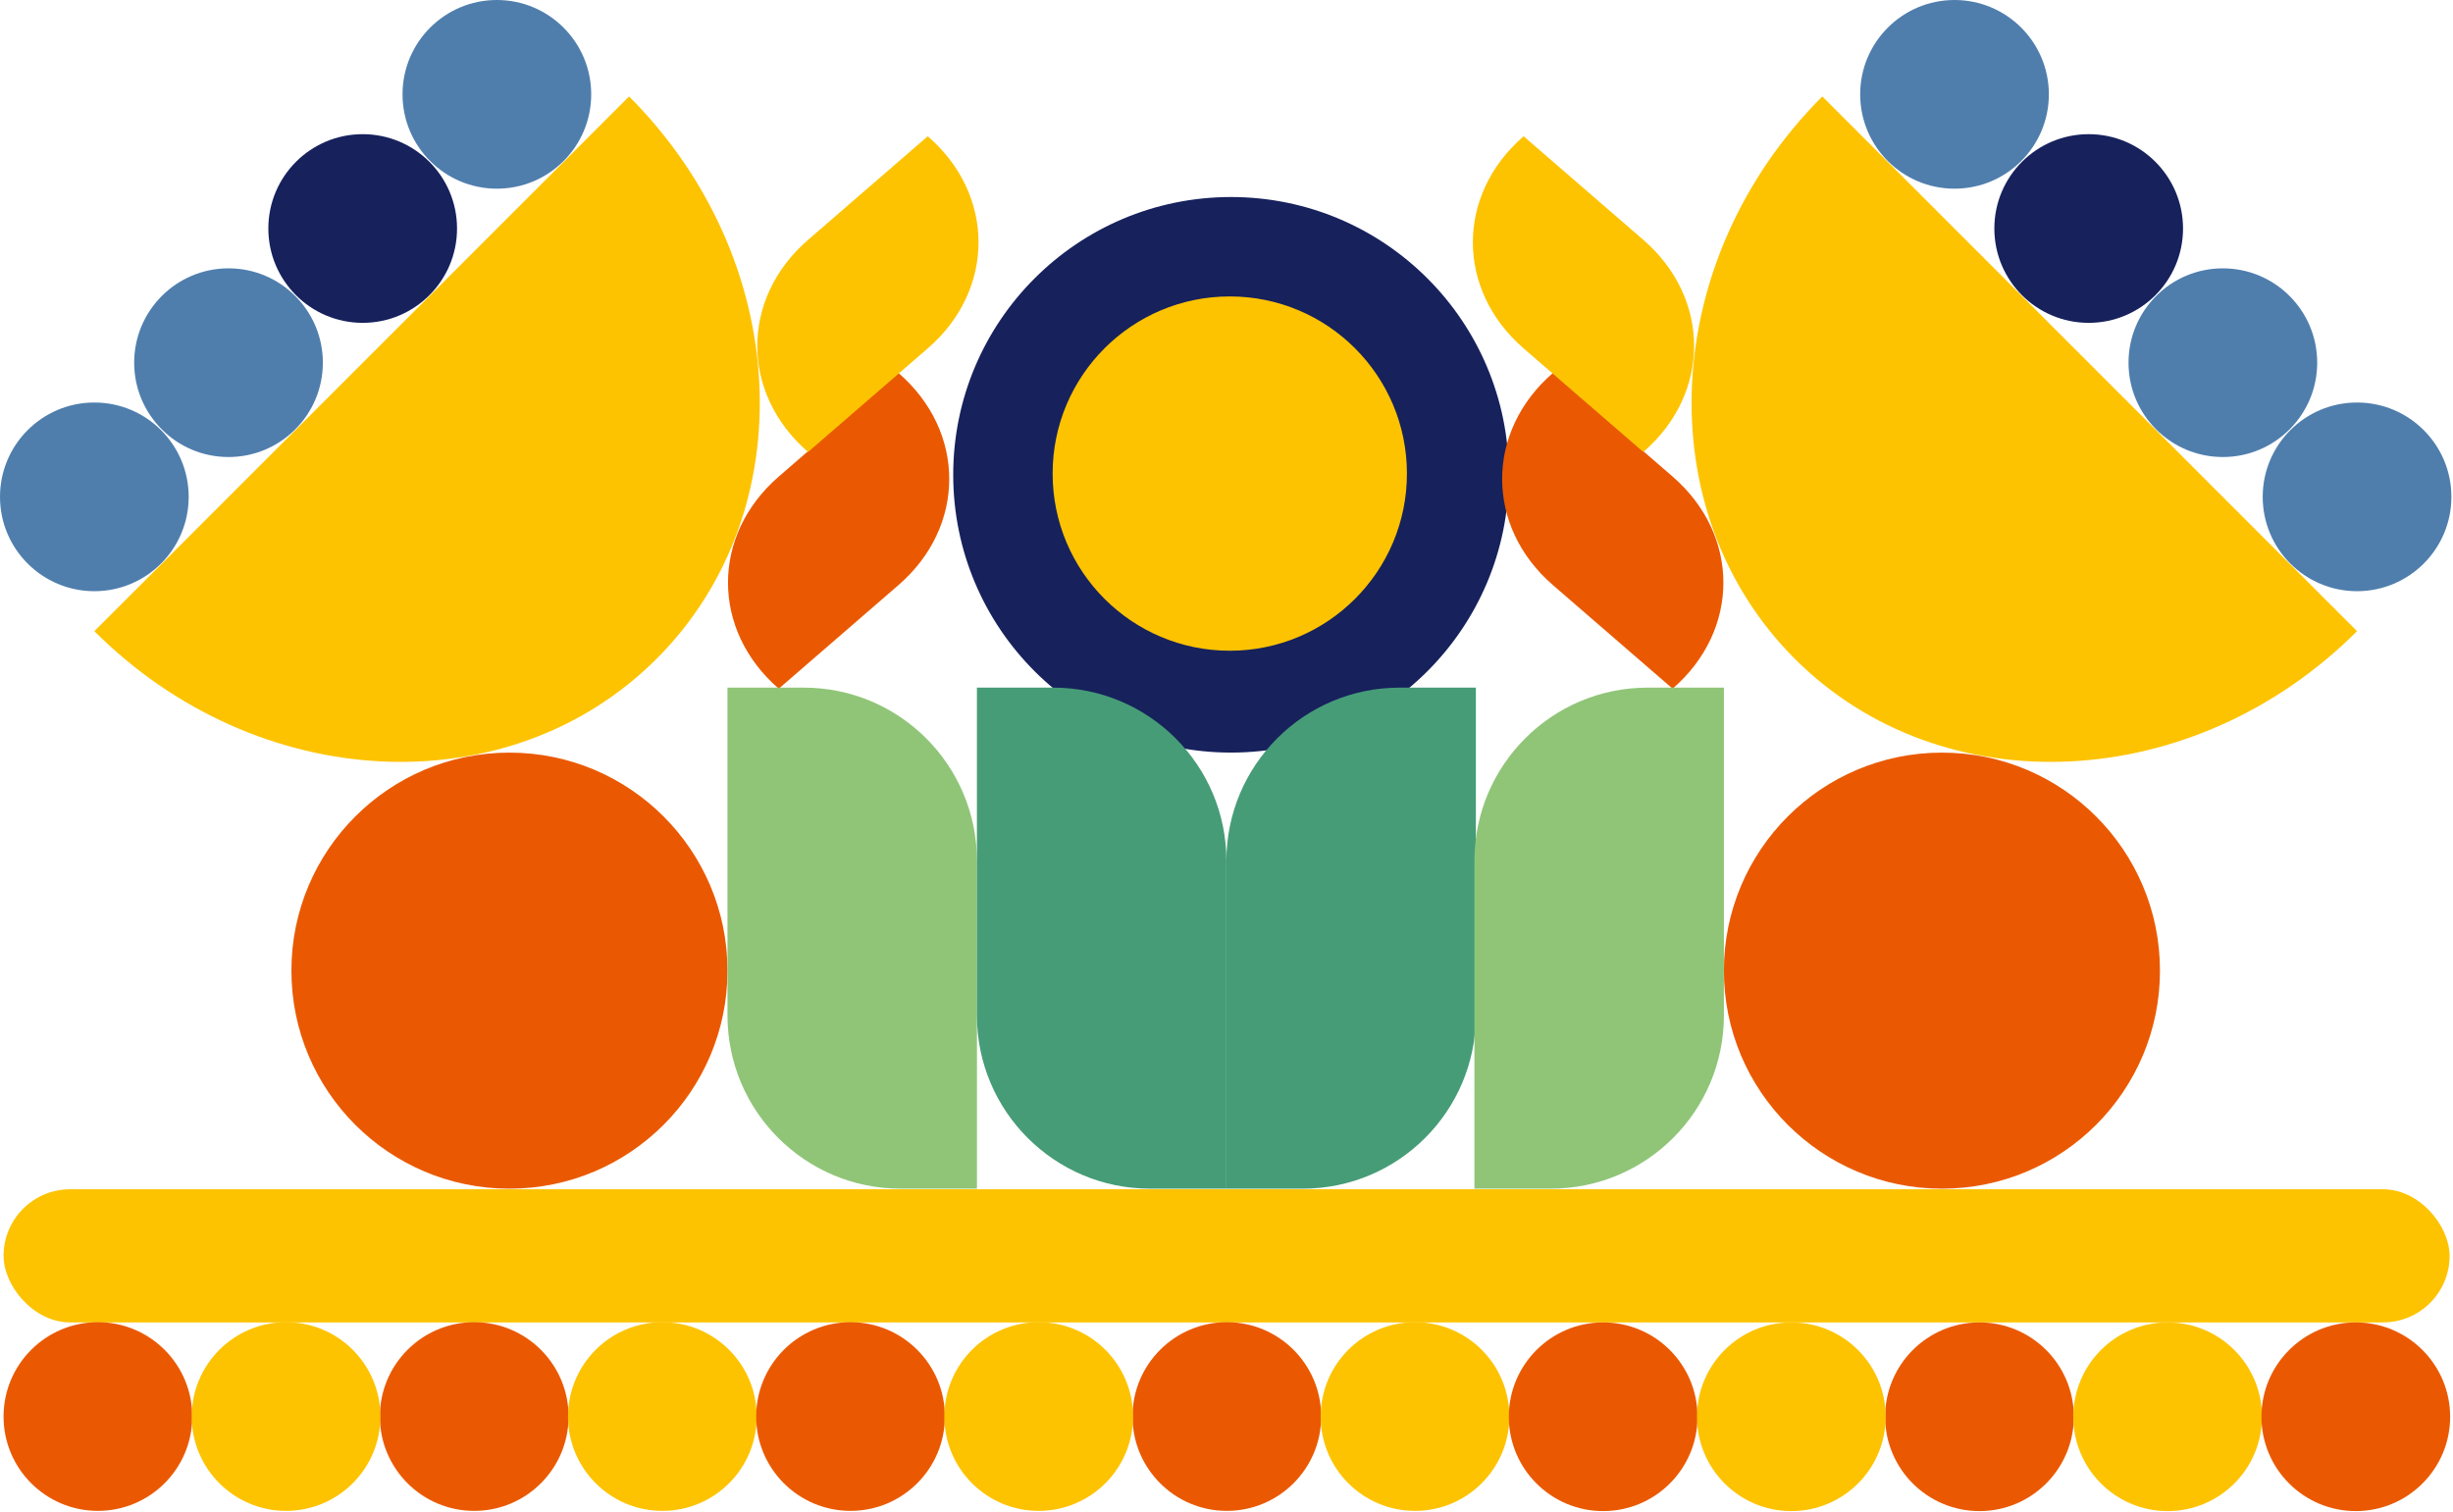 <svg width="1416" height="873" viewBox="0 0 1416 873" fill="none" xmlns="http://www.w3.org/2000/svg">
<path fill-rule="evenodd" clip-rule="evenodd" d="M54.459 364.347C148.489 458.376 293.815 465.503 379.054 380.264C464.292 295.025 457.166 149.699 363.137 55.669L54.459 364.347Z" fill="#FDC300"/>
<circle cx="286.816" cy="54.459" r="54.459" fill="#4F7EAD"/>
<circle cx="131.912" cy="209.363" r="54.459" fill="#4F7EAD"/>
<circle cx="209.363" cy="131.911" r="54.459" fill="#17215C"/>
<circle cx="54.459" cy="286.816" r="54.459" fill="#4F7EAD"/>
<path d="M449.544 397.548C410.468 363.736 410.468 308.914 449.544 275.102L518.646 215.306V215.306C557.722 249.118 557.722 303.94 518.646 337.752L449.544 397.548V397.548Z" fill="#EA5901"/>
<path d="M466.45 260.905C427.374 227.093 427.374 172.271 466.45 138.458L535.553 78.662V78.662C574.628 112.475 574.628 167.297 535.553 201.109L466.45 260.905V260.905Z" fill="#FDC300"/>
<circle cx="294.077" cy="560.319" r="125.86" fill="#EA5901"/>
<path d="M419.938 396.943H463.95C519.179 396.943 563.95 441.715 563.95 496.943V686.179H519.937C464.709 686.179 419.938 641.408 419.938 586.179V396.943Z" fill="#90C578"/>
<circle cx="710.597" cy="274.089" r="160.351" fill="#17215C"/>
<circle cx="709.89" cy="273.381" r="102.261" fill="#FDC300"/>
<path d="M563.93 396.943H607.943C663.171 396.943 707.943 441.715 707.943 496.943V686.179H663.93C608.701 686.179 563.93 641.408 563.93 586.179V396.943Z" fill="#469C77"/>
<path d="M851.955 396.943H807.942C752.714 396.943 707.942 441.715 707.942 496.943V686.179H751.955C807.184 686.179 851.955 641.408 851.955 586.179V396.943Z" fill="#469C77"/>
<path fill-rule="evenodd" clip-rule="evenodd" d="M1360.61 364.347C1266.58 458.376 1121.25 465.503 1036.01 380.264C950.774 295.025 957.9 149.699 1051.93 55.669L1360.61 364.347Z" fill="#FDC300"/>
<circle cx="54.459" cy="54.459" r="54.459" transform="matrix(-1 0 0 1 1182.71 0)" fill="#4F7EAD"/>
<circle cx="54.459" cy="54.459" r="54.459" transform="matrix(-1 0 0 1 1337.61 154.905)" fill="#4F7EAD"/>
<circle cx="54.459" cy="54.459" r="54.459" transform="matrix(-1 0 0 1 1260.16 77.452)" fill="#17215C"/>
<circle cx="54.459" cy="54.459" r="54.459" transform="matrix(-1 0 0 1 1415.07 232.357)" fill="#4F7EAD"/>
<path d="M965.523 397.548C1004.6 363.736 1004.6 308.914 965.523 275.102L896.42 215.306V215.306C857.344 249.118 857.344 303.94 896.42 337.752L965.523 397.548V397.548Z" fill="#EA5901"/>
<path d="M948.617 260.905C987.692 227.093 987.692 172.271 948.617 138.458L879.514 78.662V78.662C840.438 112.475 840.438 167.297 879.514 201.109L948.617 260.905V260.905Z" fill="#FDC300"/>
<circle cx="125.86" cy="125.86" r="125.86" transform="matrix(-1 0 0 1 1246.85 434.459)" fill="#EA5901"/>
<path d="M995.129 396.943H951.116C895.887 396.943 851.116 441.715 851.116 496.943V686.179H895.129C950.357 686.179 995.129 641.408 995.129 586.179V396.943Z" fill="#90C578"/>
<rect x="2.051" y="686.528" width="1411.99" height="76.85" rx="38.425" fill="#FDC300"/>
<circle cx="56.512" cy="817.714" r="54.461" fill="#EA5901"/>
<circle cx="273.742" cy="817.714" r="54.461" fill="#EA5901"/>
<circle cx="165.127" cy="817.714" r="54.461" fill="#FDC300"/>
<circle cx="382.356" cy="817.714" r="54.461" fill="#FDC300"/>
<circle cx="490.971" cy="817.714" r="54.461" fill="#EA5901"/>
<circle cx="708.201" cy="817.714" r="54.461" fill="#EA5901"/>
<circle cx="599.586" cy="817.714" r="54.461" fill="#FDC300"/>
<circle cx="816.817" cy="817.714" r="54.461" fill="#FDC300"/>
<circle cx="925.43" cy="817.839" r="54.461" fill="#EA5901"/>
<circle cx="1142.66" cy="817.839" r="54.461" fill="#EA5901"/>
<circle cx="1034.05" cy="817.839" r="54.461" fill="#FDC300"/>
<circle cx="1251.28" cy="817.839" r="54.461" fill="#FDC300"/>
<circle cx="1359.89" cy="817.839" r="54.461" fill="#EA5901"/>
</svg>
